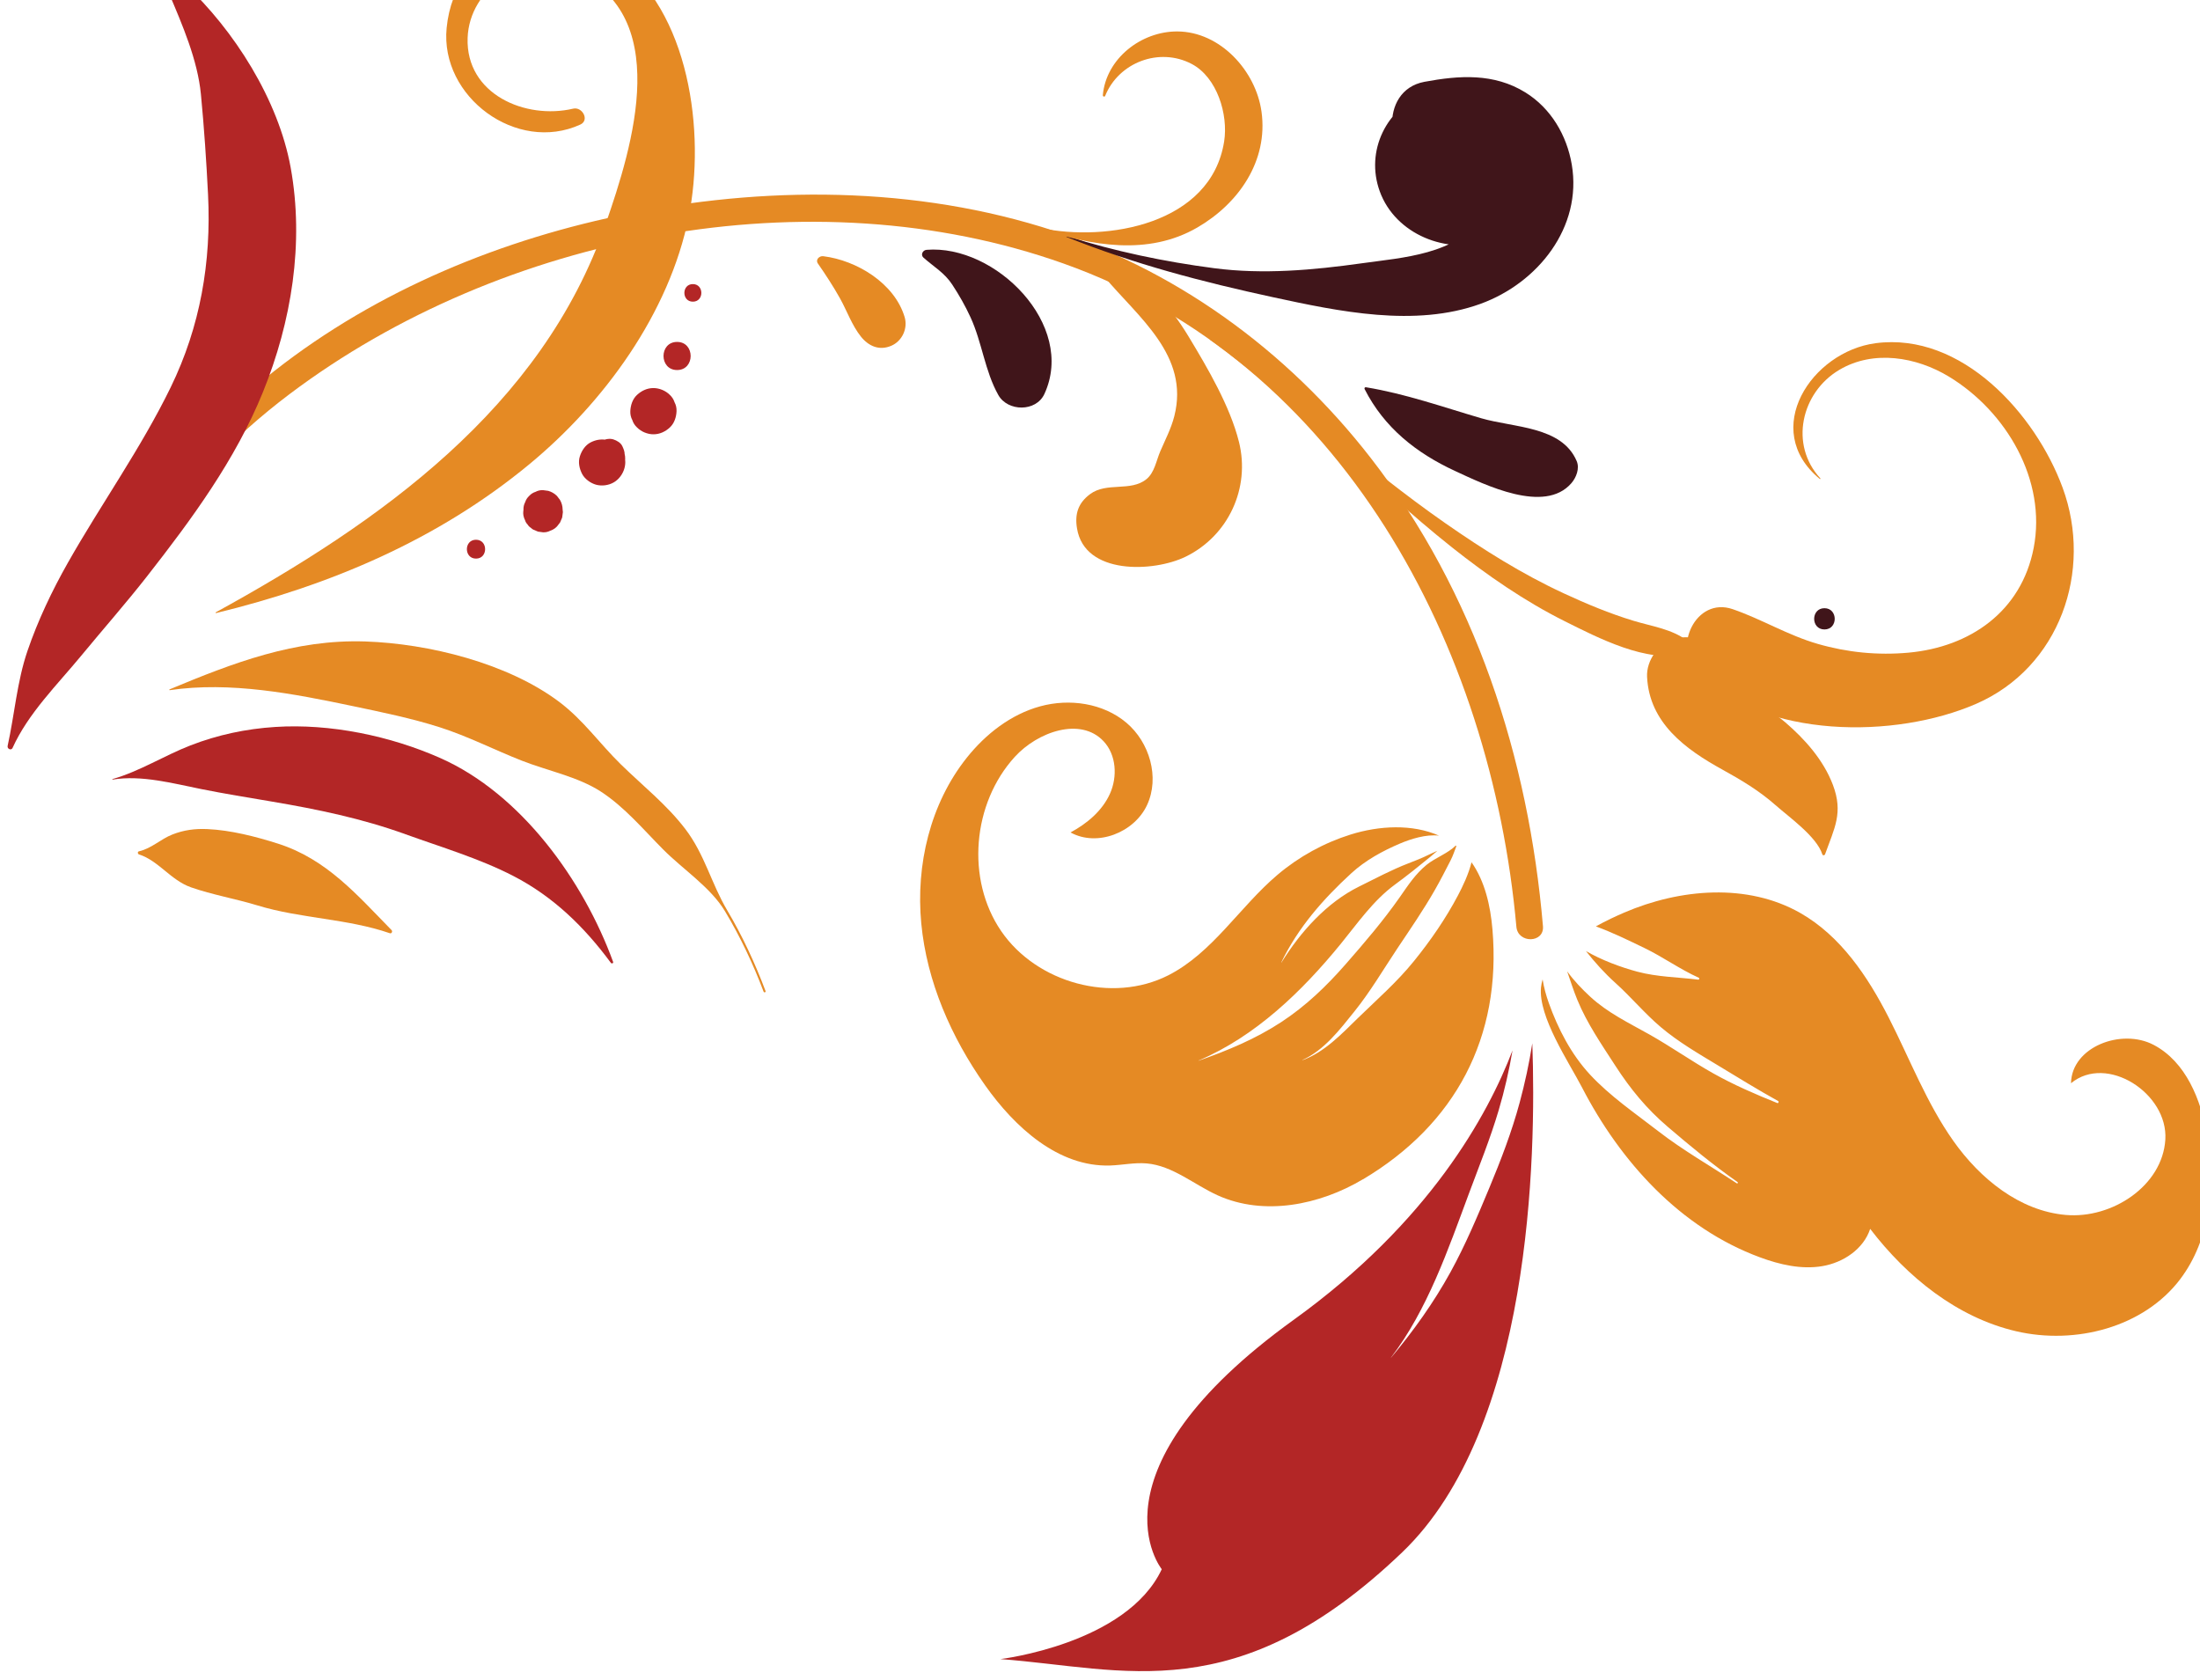<svg xmlns="http://www.w3.org/2000/svg" width="148" height="113" fill="none" viewBox="0 0 148 113"><path fill="#E58A24" d="M9.348 57.268C10.188 57.08 10.81 56.444 11.595 56.137C12.368 55.833 13.115 55.735 13.945 55.772C15.518 55.841 17.216 56.278 18.71 56.754C21.98 57.798 24.035 60.215 26.343 62.569C26.423 62.651 26.35 62.821 26.227 62.778C23.356 61.789 20.229 61.795 17.323 60.908C15.853 60.459 14.292 60.195 12.849 59.69C11.487 59.212 10.661 57.895 9.354 57.478C9.26 57.449 9.236 57.292 9.35 57.267L9.348 57.268Z"/><path fill="#B32626" d="M7.572 52.406C9.368 51.901 11.057 50.825 12.808 50.145C14.645 49.432 16.546 49.028 18.514 48.902C22.206 48.664 26.248 49.498 29.625 50.996C35.066 53.408 39.258 59.249 41.246 64.706C41.279 64.8 41.15 64.844 41.097 64.773C39.319 62.361 37.228 60.32 34.548 58.934C32.256 57.749 29.704 56.996 27.283 56.121C24.345 55.058 21.374 54.445 18.299 53.923C16.708 53.652 15.107 53.396 13.525 53.078C11.634 52.698 9.519 52.124 7.582 52.442C7.558 52.445 7.545 52.412 7.571 52.404L7.572 52.406Z"/><path fill="#E58A24" d="M11.408 46.374C15.687 44.588 19.844 42.993 24.575 43.151C28.838 43.294 34.154 44.611 37.613 47.21C39.252 48.443 40.333 50.017 41.766 51.418C43.229 52.85 44.85 54.125 46.103 55.767C47.41 57.48 47.848 59.426 48.914 61.224C49.943 62.961 50.789 64.782 51.501 66.669C51.532 66.752 51.4 66.791 51.37 66.709C50.662 64.836 49.808 63.028 48.778 61.308C47.809 59.687 45.959 58.499 44.61 57.14C43.281 55.803 42.013 54.283 40.418 53.248C38.868 52.242 36.797 51.839 35.078 51.16C33.228 50.431 31.472 49.526 29.571 48.92C27.669 48.315 25.705 47.913 23.753 47.503C19.762 46.665 15.5 45.829 11.417 46.427C11.384 46.432 11.382 46.385 11.409 46.374L11.408 46.374Z"/><path fill="#E58A24" d="M14.516 41.191C25.529 35.142 36.441 27.459 40.739 15.082C42.562 9.833 45.414 0.747 38.343 -2.012C35.236 -3.224 31.574 -0.805 31.458 2.552C31.327 6.347 35.358 8.062 38.559 7.309C39.17 7.165 39.683 8.085 39.039 8.38C34.763 10.33 29.596 6.521 30.046 1.884C30.609 -3.929 36.819 -6.014 41.359 -2.836C46.415 0.703 47.464 8.954 46.333 14.571C45.022 21.079 40.64 27.073 35.605 31.233C29.465 36.307 22.223 39.371 14.538 41.24C14.51 41.247 14.488 41.206 14.516 41.191Z"/><path fill="#E58A24" d="M0.863 48.89C4.34 45.117 5.939 40.231 8.571 35.912C10.865 32.151 13.82 28.837 17.182 25.995C23.932 20.291 32.259 16.596 40.849 14.678C50.388 12.549 60.665 12.391 70.068 15.262C78.911 17.964 86.551 23.52 92.207 30.798C99.243 39.856 102.829 50.972 103.799 62.303C103.897 63.452 102.114 63.483 102.011 62.343C100.311 43.445 90.297 24.396 71.553 17.73C54.548 11.682 33.766 15.754 19.49 26.503C15.598 29.433 12.17 33.035 9.456 37.083C6.735 41.141 4.525 45.56 0.882 48.908C0.869 48.92 0.85 48.901 0.861 48.889L0.863 48.89Z"/><path fill="#B32626" d="M67.305 111.605C67.305 111.605 75.792 110.595 78.155 105.561C78.155 105.561 72.837 99.01 87.046 88.772C96.167 82.199 100.103 74.984 101.752 70.659C101.52 72.02 101.211 73.368 100.819 74.69C100.256 76.593 99.506 78.439 98.815 80.298C97.415 84.063 96.034 88.101 93.574 91.324C93.571 91.329 93.577 91.332 93.58 91.329C95.088 89.531 96.442 87.636 97.575 85.582C98.579 83.757 99.391 81.829 100.191 79.909C100.973 78.031 101.702 76.134 102.232 74.17C102.58 72.877 102.872 71.539 103.083 70.182C103.355 77.81 103.021 96.107 94.324 104.428C83.181 115.087 75.605 112.221 67.308 111.607L67.305 111.605Z"/><path fill="#E58A24" d="M81.449 22.837C86.831 26.796 91.757 31.385 97.237 35.199C99.772 36.965 102.389 38.613 105.197 39.913C106.72 40.619 108.27 41.267 109.878 41.756C111.151 42.144 112.442 42.3 113.521 43.107C113.835 43.343 113.65 43.865 113.315 43.963C110.874 44.665 107.452 42.881 105.279 41.797C102.574 40.448 100.043 38.695 97.678 36.821C92.089 32.388 87.226 27.04 81.43 22.87C81.41 22.856 81.43 22.821 81.449 22.835L81.449 22.837Z"/><path fill="#E58A24" d="M122.593 57.469C122.206 56.275 120.386 54.992 119.439 54.157C118.344 53.192 117.148 52.475 115.876 51.774C113.38 50.4 110.952 48.628 110.803 45.531C110.749 44.422 111.58 43.262 112.66 42.976C114.552 42.473 115.337 43.809 116.101 45.254C116.884 46.733 118.846 47.51 120.097 48.587C121.43 49.732 122.671 51.13 123.302 52.793C124.018 54.68 123.403 55.713 122.777 57.464C122.745 57.551 122.622 57.564 122.592 57.469L122.593 57.469Z"/><path fill="#E58A24" d="M122.422 32.219C118.4 28.911 121.872 23.653 126.178 23.087C131.977 22.324 136.936 27.858 138.756 32.801C140.825 38.419 138.545 44.904 132.947 47.344C127.496 49.718 118.683 49.713 114.187 45.286C112.488 43.614 114.059 40.113 116.568 40.98C118.528 41.657 120.281 42.737 122.286 43.315C124.275 43.889 126.322 44.093 128.385 43.905C132.54 43.527 135.983 41.127 136.81 36.865C137.697 32.294 134.961 27.666 131.102 25.331C128.918 24.009 126.035 23.517 123.737 24.879C121.17 26.399 120.363 29.911 122.459 32.178C122.483 32.205 122.448 32.24 122.421 32.218L122.422 32.219Z"/><path fill="#E58A24" d="M73.331 33.241C74.451 32.406 76.062 33.094 77.121 32.235C77.67 31.791 77.784 30.99 78.051 30.369C78.391 29.576 78.785 28.836 79 27.991C80.038 23.898 76.566 21.35 74.251 18.572C74.039 18.319 74.213 17.909 74.572 17.99C76.988 18.531 78.706 20.569 79.956 22.633C81.238 24.753 82.749 27.326 83.349 29.728C84.122 32.825 82.64 36.049 79.75 37.454C77.611 38.492 72.968 38.699 72.453 35.544C72.293 34.568 72.532 33.838 73.331 33.241Z"/><path fill="#40151A" d="M71.772 15.886C74.994 16.908 78.329 17.604 81.681 18.042C84.984 18.474 88.336 18.17 91.62 17.71C94.385 17.321 97.919 17.134 99.722 14.611C100.238 13.889 100.521 12.831 100.089 11.996C99.564 10.98 98.586 11.259 97.62 11.495C97.576 9.485 97.531 7.476 97.487 5.467C101.911 6.265 104.262 10.579 103.728 14.777C103.283 18.271 97.183 17.624 97.504 14.075C97.522 13.883 97.489 12.937 97.519 12.909C97.865 12.567 99.448 14.124 99.667 12.535C99.654 11.982 99.643 11.427 99.63 10.873C98.509 10.232 98.376 9.97 99.233 10.083C102.786 10.101 103.519 15.022 100.195 16.182C97.367 17.167 93.869 15.774 92.819 12.869C91.835 10.152 93.268 7.244 95.951 6.224C98.484 5.26 102.388 6.66 101.427 9.965C101.064 11.219 99.738 12.018 98.461 12.045C97.49 11.953 97.37 11.931 98.101 11.975C98.602 11.776 98.765 11.344 98.591 10.681C98.597 10.433 98.113 10.318 98.406 10.212C98.727 12.244 99.048 14.277 99.368 16.31C97.302 16.316 95.176 15.721 94.072 13.825C92.865 11.751 93.749 9.111 95.707 7.87C100.084 5.096 104.185 9.522 103.819 13.934L97.596 13.231C97.705 12.314 96.683 11.705 95.956 11.531C93.127 10.86 92.694 6.088 95.823 5.504C98.17 5.066 100.504 4.909 102.62 6.22C104.338 7.285 105.403 9.103 105.737 11.066C106.456 15.288 103.454 19.04 99.597 20.439C95.188 22.036 90.066 20.95 85.643 19.994C80.89 18.966 76.274 17.762 71.749 15.94C71.721 15.929 71.74 15.88 71.77 15.889L71.772 15.886Z"/><path fill="#E58A24" d="M69.96 15.331C74.478 16.297 81.467 15.088 82.351 9.522C82.639 7.707 81.879 5.198 80.165 4.3C77.983 3.156 75.256 4.202 74.348 6.448C74.312 6.537 74.182 6.496 74.19 6.404C74.411 3.938 76.768 2.106 79.201 2.115C82.091 2.128 84.487 4.768 84.866 7.517C85.325 10.833 83.319 13.7 80.547 15.305C77.233 17.226 73.4 16.525 69.946 15.381C69.915 15.372 69.93 15.323 69.96 15.329L69.96 15.331Z"/><path fill="#40151A" d="M62.326 16.806C66.961 16.425 72.411 21.856 70.258 26.505C69.696 27.72 67.793 27.696 67.16 26.573C66.254 24.963 66.066 23.033 65.289 21.343C64.931 20.565 64.526 19.855 64.057 19.14C63.538 18.349 62.829 17.956 62.122 17.328C61.915 17.143 62.076 16.828 62.325 16.808L62.326 16.806Z"/><path fill="#E58A24" d="M55.386 17.235C57.627 17.512 60.171 19.045 60.856 21.324C61.087 22.093 60.691 22.946 59.957 23.261C59.154 23.604 58.436 23.292 57.915 22.641C57.308 21.88 56.977 20.907 56.504 20.062C56.056 19.263 55.542 18.475 55.022 17.727C54.838 17.463 55.125 17.202 55.384 17.234L55.386 17.235Z"/><path fill="#40151A" d="M91.89 26.05C94.555 26.489 97.045 27.374 99.632 28.132C101.835 28.777 105.058 28.657 106.067 31.014C106.282 31.515 106.037 32.127 105.708 32.507C103.901 34.586 99.913 32.621 97.874 31.677C95.272 30.473 93.116 28.764 91.801 26.173C91.768 26.107 91.819 26.037 91.892 26.05L91.89 26.05Z"/><path fill="#B32626" d="M0.512 50.184C0.982 48.058 1.143 45.843 1.852 43.776C2.553 41.729 3.5 39.737 4.564 37.86C6.816 33.884 9.486 30.157 11.489 26.041C13.476 21.958 14.221 17.621 13.996 13.1C13.884 10.842 13.732 8.599 13.517 6.351C13.296 4.043 12.271 1.677 11.369 -0.449C11.109 -1.06 11.984 -1.487 12.413 -1.088C15.76 2.033 18.729 6.718 19.555 11.277C20.474 16.35 19.614 21.64 17.687 26.38C15.831 30.945 12.908 34.913 9.891 38.769C8.464 40.593 6.938 42.321 5.467 44.106C3.845 46.074 1.906 47.968 0.843 50.316C0.757 50.505 0.471 50.377 0.514 50.184L0.512 50.184Z"/><path fill="#40151A" d="M122.736 40.913C123.656 40.913 123.658 42.343 122.736 42.343C121.813 42.343 121.813 40.913 122.736 40.913Z"/><path fill="#B32626" d="M32.022 36.308C32.839 36.308 32.84 37.577 32.022 37.577C31.204 37.577 31.204 36.308 32.022 36.308Z"/><path fill="#B32626" d="M37.85 34.289C37.853 34.319 37.856 34.351 37.86 34.381C37.86 34.395 37.863 34.408 37.864 34.422C37.864 34.432 37.866 34.443 37.867 34.452L37.82 34.807C37.82 34.807 37.815 34.819 37.814 34.826C37.77 34.932 37.725 35.038 37.679 35.144C37.61 35.234 37.54 35.322 37.472 35.413C37.391 35.5 37.301 35.571 37.198 35.623C37.192 35.626 37.186 35.629 37.179 35.633C37.129 35.659 37.077 35.682 37.023 35.699C36.871 35.778 36.708 35.816 36.532 35.808C36.42 35.792 36.306 35.778 36.194 35.762C36.093 35.719 35.991 35.677 35.89 35.634C35.884 35.631 35.877 35.628 35.871 35.625C35.817 35.598 35.77 35.561 35.727 35.516C35.628 35.457 35.548 35.376 35.488 35.277C35.406 35.194 35.349 35.096 35.318 34.984C35.289 34.93 35.267 34.873 35.248 34.816C35.181 34.607 35.194 34.476 35.215 34.289C35.208 34.108 35.246 33.938 35.329 33.782C35.382 33.619 35.473 33.476 35.601 33.358C35.719 33.23 35.862 33.138 36.025 33.086C36.181 33.003 36.35 32.965 36.532 32.972C36.65 32.988 36.767 33.003 36.882 33.019C37.105 33.083 37.3 33.195 37.464 33.358C37.532 33.446 37.602 33.535 37.67 33.625C37.788 33.831 37.849 34.052 37.85 34.289Z"/><path fill="#B32626" d="M41.871 30.023C41.963 30.236 42.025 30.358 42.023 30.599C42.023 30.727 41.993 30.861 41.97 30.989C41.933 30.711 41.897 30.433 41.86 30.156C42.153 30.641 42.101 31.124 41.845 31.603C41.887 31.273 41.932 30.942 41.974 30.611C42.24 31.277 41.895 32.095 41.292 32.448C40.944 32.652 40.484 32.712 40.095 32.605C39.734 32.505 39.344 32.226 39.166 31.891C38.977 31.53 38.88 31.094 39.01 30.694C39.132 30.317 39.364 29.955 39.723 29.765C40.37 29.423 41.12 29.52 41.642 30.043C41.122 29.977 40.601 29.909 40.081 29.843C40.353 29.706 40.604 29.58 40.924 29.621C40.669 29.727 40.413 29.833 40.158 29.937C40.179 29.917 40.198 29.896 40.215 29.874L40.051 30.088C40.187 29.91 40.282 29.773 40.483 29.66C40.706 29.537 41.016 29.479 41.264 29.558C41.498 29.634 41.769 29.787 41.87 30.023L41.871 30.023Z"/><path fill="#B32626" d="M43.958 26.105C44.357 26.105 44.776 26.279 45.058 26.561C45.209 26.701 45.317 26.867 45.379 27.061C45.477 27.245 45.521 27.445 45.513 27.66C45.496 28.062 45.363 28.479 45.058 28.759C44.754 29.038 44.381 29.215 43.958 29.215C43.56 29.215 43.14 29.041 42.859 28.759C42.707 28.619 42.599 28.453 42.538 28.259C42.44 28.075 42.395 27.875 42.403 27.66C42.421 27.258 42.553 26.841 42.859 26.561C43.163 26.282 43.536 26.105 43.958 26.105Z"/><path fill="#B32626" d="M45.55 23.001C46.766 23.001 46.768 24.892 45.55 24.892C44.332 24.892 44.332 23.001 45.55 23.001Z"/><path fill="#B32626" d="M46.611 19.111C47.37 19.111 47.372 20.293 46.611 20.293C45.85 20.293 45.85 19.111 46.611 19.111Z"/><path fill="#E58A24" d="M146.676 86.04C144.213 89.296 139.619 90.476 135.642 89.555C131.665 88.633 128.294 85.907 125.812 82.666C125.364 84.025 124.002 84.936 122.591 85.173C121.182 85.41 119.734 85.074 118.393 84.578C113.024 82.596 109.009 78.14 106.426 73.152C105.556 71.471 103.469 68.392 103.669 66.415C103.688 66.233 103.724 66.056 103.776 65.882C103.86 66.424 104.01 66.959 104.192 67.47C104.814 69.212 105.698 70.92 106.962 72.284C108.31 73.738 109.996 74.886 111.558 76.096C113.215 77.381 115.087 78.442 116.838 79.602C116.892 79.638 116.939 79.553 116.889 79.516C115.232 78.358 113.722 77.104 112.189 75.796C110.774 74.589 109.678 73.254 108.671 71.695C107.748 70.267 106.761 68.842 106.113 67.263C105.853 66.632 105.648 65.982 105.426 65.338C105.88 65.972 106.437 66.546 106.975 67.043C108.153 68.133 109.567 68.805 110.952 69.584C112.413 70.406 113.783 71.377 115.247 72.2C116.631 72.978 118.088 73.608 119.56 74.2C119.641 74.231 119.69 74.103 119.617 74.064C118.243 73.303 116.906 72.475 115.561 71.662C114.252 70.871 112.894 70.084 111.724 69.092C110.646 68.179 109.735 67.079 108.686 66.133C107.919 65.442 107.294 64.74 106.69 63.977C107.744 64.586 109.011 65.059 110.143 65.363C111.496 65.725 112.872 65.73 114.247 65.901C114.313 65.909 114.342 65.801 114.282 65.773C113.021 65.207 111.883 64.381 110.637 63.778C109.586 63.27 108.471 62.723 107.358 62.318C108.036 61.94 108.705 61.63 109.261 61.391C113.022 59.774 117.551 59.39 121.111 61.416C123.822 62.96 125.648 65.683 127.065 68.464C128.482 71.243 129.604 74.196 131.404 76.745C133.204 79.293 135.867 81.46 138.975 81.729C142.084 81.998 145.475 79.774 145.668 76.659C145.86 73.545 141.729 70.884 139.322 72.868C139.364 70.42 142.718 69.15 144.883 70.289C147.049 71.428 148.071 73.975 148.481 76.387C149.045 79.706 148.705 83.356 146.674 86.04L146.676 86.04Z"/><path fill="#E58A24" d="M91.689 79.329C88.763 81.07 85.028 81.813 81.924 80.413C80.32 79.689 78.896 78.418 77.144 78.263C76.323 78.191 75.501 78.376 74.679 78.403C71.205 78.512 68.272 75.841 66.268 73.003C63.993 69.779 62.349 66.041 61.976 62.114C61.603 58.186 62.576 54.063 65.034 50.977C66.309 49.376 68.003 48.055 69.976 47.514C71.948 46.973 74.207 47.297 75.772 48.615C77.337 49.933 78.028 52.296 77.167 54.152C76.305 56.008 73.807 56.99 72.018 55.998C73.127 55.402 74.147 54.547 74.666 53.401C75.185 52.254 75.103 50.782 74.242 49.865C72.686 48.204 69.8 49.232 68.267 50.914C65.418 54.038 64.964 59.146 67.353 62.636C69.742 66.124 74.81 67.524 78.583 65.614C81.568 64.102 83.384 61.016 85.936 58.852C87.374 57.632 89.057 56.705 90.855 56.14C92.781 55.536 95.01 55.419 96.806 56.213C95.935 56.11 94.913 56.433 94.173 56.748C93.005 57.245 91.852 57.876 90.911 58.739C89.008 60.483 87.325 62.401 86.195 64.741C86.192 64.749 86.201 64.754 86.206 64.748C87.483 62.693 89.245 60.715 91.438 59.633C92.531 59.094 93.595 58.521 94.736 58.081C95.204 57.901 95.663 57.722 96.112 57.499C96.305 57.403 96.503 57.322 96.696 57.233C96.525 57.379 96.362 57.525 96.212 57.646C95.425 58.292 94.655 58.91 93.842 59.505C92.376 60.578 91.316 62.123 90.178 63.517C87.584 66.693 84.457 69.718 80.632 71.342C80.625 71.346 80.63 71.357 80.636 71.353C82.59 70.667 84.463 69.89 86.2 68.751C87.855 67.666 89.24 66.333 90.539 64.847C91.798 63.408 93.056 61.938 94.155 60.37C94.726 59.557 95.199 58.809 95.981 58.168C96.526 57.722 97.416 57.401 97.93 56.881C97.944 56.892 97.958 56.904 97.974 56.916C97.854 57.23 97.751 57.555 97.59 57.868C97.248 58.534 96.905 59.206 96.534 59.856C95.764 61.21 94.875 62.495 94.011 63.79C93.072 65.198 92.187 66.706 91.127 68.025C90.14 69.254 89.082 70.651 87.611 71.309C87.605 71.312 87.609 71.323 87.616 71.32C89.098 70.784 90.253 69.556 91.357 68.479C92.653 67.217 93.98 66.064 95.123 64.649C96.234 63.278 97.256 61.797 98.08 60.236C98.403 59.624 98.79 58.817 98.994 58.005C99.894 59.285 100.265 60.93 100.401 62.514C101.022 69.762 97.914 75.633 91.689 79.334L91.689 79.329Z"/><path fill="#B32626" fill-rule="evenodd" d="M162.072 12.792C146.919 19.869 151.41 33.946 163.077 41.934C151.308 47.132 151.15 74.406 177.236 71.776C159.372 90.87 190.393 108.038 197.026 82.727C208.671 106.235 231.64 91.613 229.778 78.857C242.744 84.512 257.04 80.837 254.961 64.225C246.642 62.853 238.978 59.574 231.998 54.203C231.998 54.203 229.197 59.858 222.811 59.896C216.443 59.928 212.737 56.327 212.737 56.327C205.84 73.105 180.678 59.156 191.19 44.407C191.19 44.407 186.176 43.181 182.799 37.759C179.44 32.333 182.724 26.957 182.724 26.957C174.481 23.91 167.607 19.153 162.023 12.824L162.072 12.792ZM208.094 26.738C208.094 26.738 207.632 29.295 205.898 31.531C195.673 44.665 184.484 36.14 193.62 34.101C197.563 33.219 204.43 30.62 208.094 26.738ZM218.709 32.614C217.371 37.781 218.834 44.98 220.189 48.802C223.333 57.634 210.169 52.694 215.828 37.026C216.803 34.352 218.709 32.614 218.709 32.614ZM210.455 34.534C209.132 40.261 208.116 45.828 206.479 48.933C202.477 56.565 197.826 49.87 200.995 45.517C203.398 42.226 210.455 34.534 210.455 34.534ZM165.789 35.66C163.195 35.557 161.19 33.369 161.291 30.773C161.393 28.176 163.577 26.17 166.171 26.273C168.765 26.376 170.775 28.582 170.669 31.16C170.567 33.757 168.383 35.763 165.789 35.66ZM170.715 61.3C168.121 61.197 166.116 59.009 166.217 56.412C166.319 53.816 168.521 51.804 171.097 51.912C173.691 52.016 175.696 54.203 175.595 56.8C175.493 59.396 173.291 61.407 170.715 61.3ZM186.185 81.233C183.591 81.13 181.581 78.924 181.687 76.345C181.789 73.749 183.973 71.743 186.567 71.846C189.161 71.949 191.166 74.136 191.065 76.733C190.963 79.33 188.761 81.341 186.185 81.233ZM211.624 82.573C209.03 82.469 207.024 80.282 207.126 77.685C207.227 75.089 209.429 73.078 212.005 73.186C214.599 73.288 216.604 75.476 216.503 78.073C216.402 80.669 214.217 82.676 211.624 82.573ZM236.352 75.168C233.758 75.065 231.753 72.877 231.854 70.281C231.955 67.684 234.139 65.678 236.733 65.781C239.327 65.884 241.333 68.072 241.231 70.668C241.13 73.265 238.946 75.271 236.352 75.168Z" clip-rule="evenodd"/></svg>